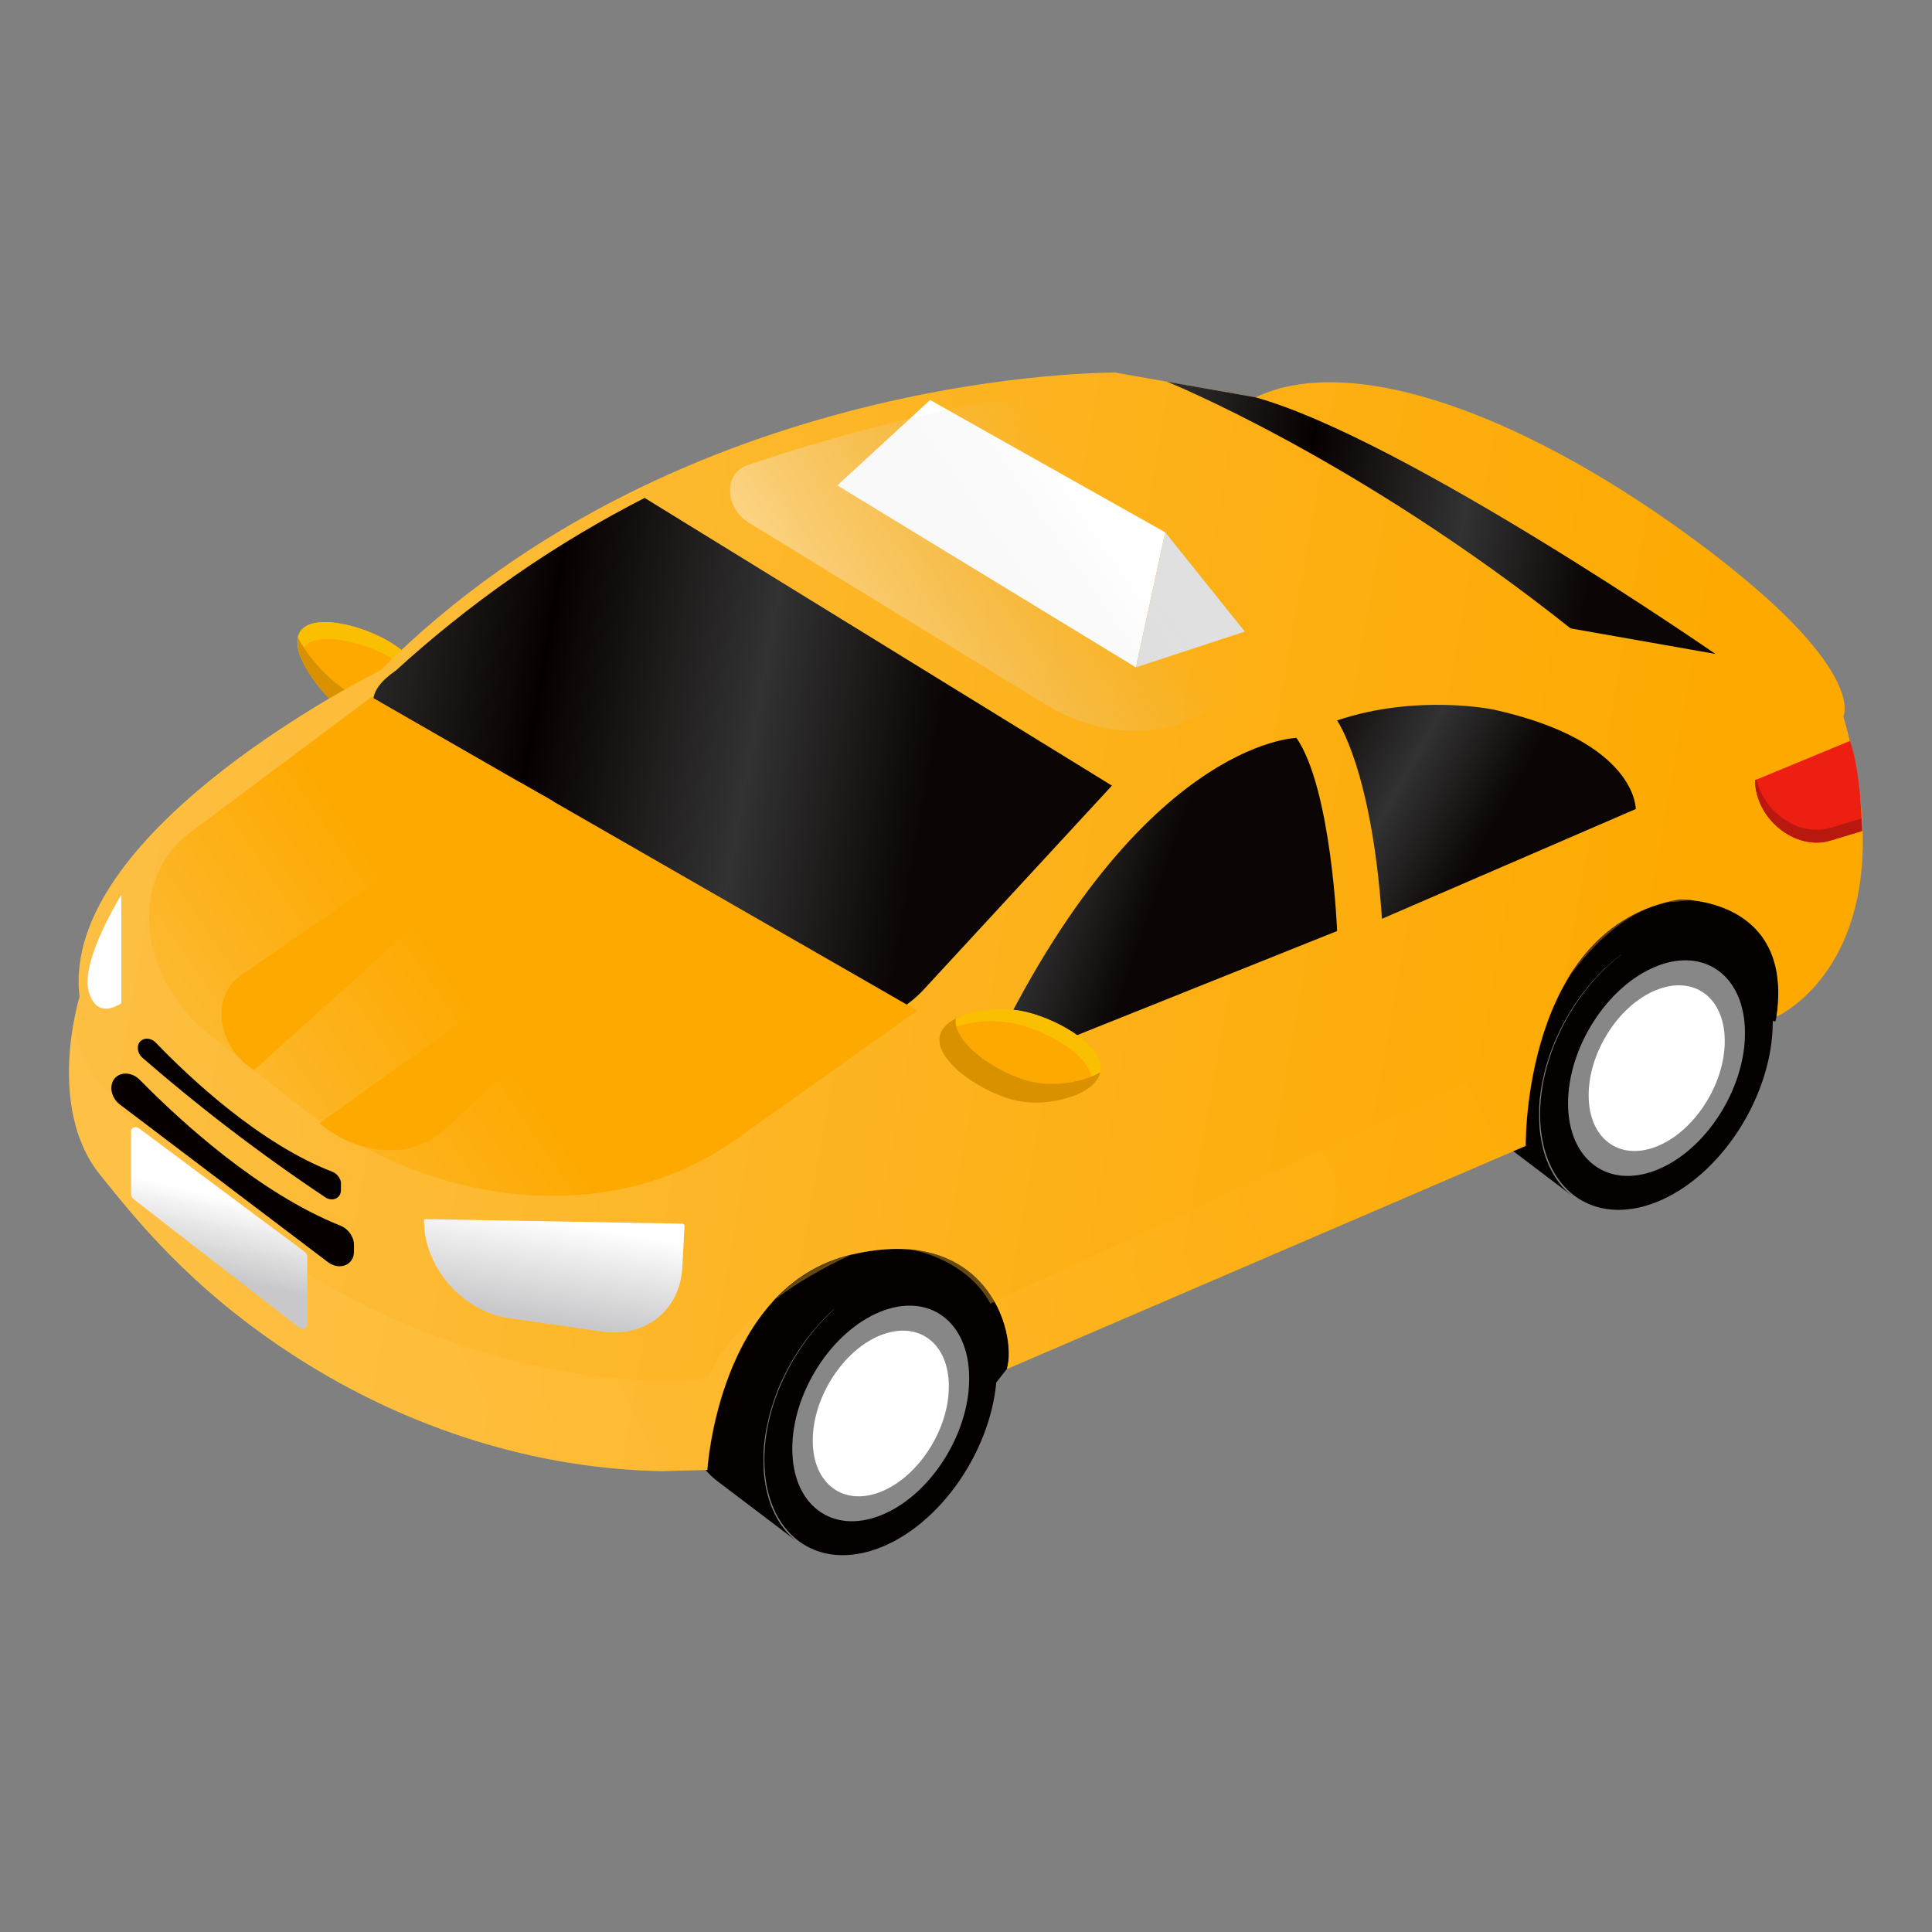<svg width="160" height="160" viewBox="0 0 160 160" fill="none" xmlns="http://www.w3.org/2000/svg">
<rect x="0" y="0" width="160" height="160" fill="#808080" stroke="none"/>
<path d="M82.512 114.481L83.393 113.357C83.393 113.357 86.103 104.203 75.946 102.694C65.8 101.195 65.15 106.626 65.15 106.626L82.501 114.47L82.512 114.481Z" fill="#040000"/>
<path d="M146.152 84.44L147.033 84.594C147.033 84.594 149.743 74.162 139.586 72.664C129.44 71.165 128.79 76.596 128.79 76.596L146.141 84.44H146.152Z" fill="#040000"/>
<path d="M120.958 86.896C120.958 86.896 120.958 86.841 120.958 86.819C120.958 86.764 120.958 86.698 120.958 86.643C120.958 86.577 120.958 86.511 120.958 86.434C120.958 86.379 120.958 86.335 120.969 86.279C120.969 86.213 120.969 86.158 120.98 86.092C120.98 86.048 120.98 86.015 120.98 85.971C120.98 85.883 121.002 85.795 121.013 85.707C121.013 85.652 121.013 85.608 121.035 85.552C121.035 85.53 121.035 85.519 121.035 85.497C121.057 85.343 121.079 85.178 121.101 85.024C121.101 85.002 121.101 84.98 121.112 84.958C121.134 84.825 121.156 84.693 121.178 84.561C121.178 84.539 121.178 84.517 121.189 84.495C121.2 84.429 121.211 84.374 121.233 84.308C121.244 84.231 121.266 84.153 121.277 84.076C121.277 84.032 121.3 83.988 121.311 83.955C121.322 83.889 121.344 83.823 121.355 83.757C121.366 83.702 121.377 83.658 121.388 83.603C121.399 83.537 121.421 83.481 121.443 83.415C121.465 83.349 121.476 83.283 121.498 83.217C121.498 83.184 121.52 83.151 121.52 83.118C121.542 83.03 121.575 82.942 121.597 82.853C121.619 82.798 121.63 82.743 121.652 82.688C121.652 82.677 121.652 82.655 121.663 82.644C121.718 82.49 121.762 82.336 121.817 82.171C121.817 82.159 121.828 82.138 121.839 82.126C121.883 81.994 121.938 81.851 121.994 81.719C121.994 81.697 122.016 81.675 122.016 81.653C122.038 81.598 122.06 81.543 122.082 81.499C122.115 81.421 122.137 81.355 122.17 81.278C122.192 81.234 122.214 81.19 122.225 81.135C122.247 81.08 122.269 81.025 122.302 80.959C122.324 80.915 122.335 80.871 122.357 80.838C122.39 80.76 122.434 80.672 122.467 80.595C122.489 80.551 122.511 80.507 122.533 80.463C122.533 80.452 122.544 80.43 122.555 80.419C122.621 80.276 122.699 80.132 122.765 79.989C122.765 79.989 122.765 79.989 122.765 79.978C122.787 79.945 122.809 79.901 122.82 79.868C122.875 79.758 122.941 79.648 122.996 79.538C122.996 79.516 123.018 79.505 123.029 79.494C123.073 79.406 123.128 79.317 123.183 79.229C123.227 79.163 123.26 79.086 123.304 79.02C123.304 79.009 123.315 78.998 123.326 78.987C123.459 78.755 123.602 78.535 123.745 78.315C123.756 78.293 123.767 78.282 123.778 78.26C123.789 78.238 123.811 78.216 123.822 78.194C124.032 77.885 124.241 77.588 124.461 77.29C124.472 77.279 124.483 77.257 124.494 77.246C124.516 77.224 124.538 77.191 124.56 77.169C124.737 76.938 124.924 76.707 125.111 76.486C125.243 76.332 125.375 76.178 125.519 76.023C125.519 76.023 125.53 76.013 125.541 76.001C125.64 75.891 125.739 75.792 125.838 75.682C125.86 75.66 125.882 75.638 125.904 75.616C126.025 75.495 126.147 75.363 126.279 75.241C126.279 75.241 126.29 75.23 126.301 75.219C126.345 75.186 126.378 75.142 126.422 75.109C126.499 75.032 126.576 74.955 126.664 74.889C126.675 74.878 126.697 74.867 126.708 74.845C126.764 74.801 126.819 74.746 126.874 74.702C126.94 74.647 126.995 74.591 127.061 74.547C127.083 74.525 127.105 74.514 127.127 74.492C127.182 74.437 127.248 74.393 127.314 74.349C127.369 74.305 127.413 74.261 127.469 74.228C127.502 74.206 127.524 74.184 127.557 74.162C127.623 74.107 127.689 74.063 127.755 74.008C127.799 73.975 127.843 73.942 127.887 73.908C127.92 73.886 127.964 73.853 127.997 73.831C128.063 73.787 128.13 73.743 128.196 73.688C128.24 73.655 128.273 73.633 128.317 73.6C128.361 73.567 128.405 73.545 128.449 73.512C128.515 73.468 128.581 73.424 128.647 73.391C128.68 73.369 128.713 73.347 128.746 73.325C128.801 73.291 128.857 73.258 128.912 73.225C128.978 73.192 129.033 73.148 129.099 73.115C129.121 73.104 129.143 73.082 129.176 73.071C129.253 73.027 129.33 72.994 129.396 72.95C129.451 72.928 129.496 72.895 129.551 72.862C129.562 72.862 129.573 72.851 129.595 72.84C129.727 72.774 129.87 72.708 130.002 72.642C130.002 72.642 130.024 72.642 130.035 72.631C130.156 72.576 130.289 72.52 130.41 72.465C130.443 72.454 130.476 72.443 130.509 72.432C130.608 72.388 130.718 72.355 130.817 72.311C130.861 72.3 130.895 72.289 130.928 72.267C130.983 72.245 131.038 72.234 131.082 72.212C131.126 72.201 131.159 72.179 131.203 72.168C131.269 72.146 131.335 72.135 131.401 72.113C131.445 72.102 131.489 72.08 131.545 72.069C131.567 72.069 131.578 72.058 131.6 72.047C131.732 72.014 131.853 71.981 131.985 71.948C132.117 71.915 132.25 71.892 132.371 71.87C132.393 71.87 132.404 71.87 132.415 71.87C132.459 71.87 132.503 71.859 132.558 71.848C132.624 71.848 132.69 71.826 132.756 71.815C132.789 71.815 132.822 71.815 132.855 71.815C132.911 71.815 132.966 71.804 133.021 71.793C133.065 71.793 133.109 71.793 133.153 71.782C133.197 71.782 133.241 71.782 133.285 71.782C133.34 71.782 133.395 71.782 133.45 71.782C133.483 71.782 133.505 71.782 133.538 71.782C133.593 71.782 133.649 71.782 133.693 71.782C133.759 71.782 133.825 71.782 133.891 71.782C133.913 71.782 133.935 71.782 133.957 71.782C134.012 71.782 134.067 71.782 134.111 71.793C134.177 71.793 134.254 71.793 134.321 71.804C134.343 71.804 134.365 71.804 134.387 71.804C134.431 71.804 134.475 71.815 134.53 71.826C134.607 71.826 134.695 71.848 134.772 71.859C134.794 71.859 134.816 71.859 134.838 71.859C134.871 71.859 134.904 71.87 134.937 71.882C135.037 71.903 135.136 71.925 135.246 71.948C135.279 71.948 135.312 71.959 135.334 71.97C135.356 71.97 135.378 71.981 135.4 71.992C135.554 72.036 135.709 72.08 135.852 72.135C135.863 72.135 135.874 72.135 135.885 72.146C136.094 72.223 136.303 72.322 136.502 72.421C136.524 72.421 136.535 72.432 136.557 72.443C136.568 72.443 136.59 72.465 136.601 72.465C136.689 72.509 136.766 72.564 136.854 72.609C136.898 72.631 136.942 72.653 136.975 72.686C137.097 72.763 137.218 72.851 137.339 72.939L143.938 77.94C143.816 77.852 143.695 77.764 143.574 77.687C143.53 77.665 143.497 77.643 143.453 77.61C143.365 77.555 143.288 77.511 143.2 77.467C143.167 77.445 143.133 77.434 143.1 77.423C142.902 77.323 142.704 77.224 142.484 77.147C142.473 77.147 142.45 77.147 142.439 77.136C142.296 77.081 142.142 77.037 141.988 76.993C141.933 76.982 141.889 76.96 141.834 76.949C141.734 76.927 141.635 76.905 141.525 76.883C141.47 76.872 141.415 76.861 141.349 76.85C141.272 76.839 141.184 76.828 141.107 76.817C141.04 76.817 140.974 76.795 140.908 76.795C140.842 76.795 140.765 76.795 140.699 76.784C140.622 76.784 140.545 76.784 140.468 76.773C140.401 76.773 140.335 76.773 140.269 76.773C140.192 76.773 140.104 76.773 140.027 76.773C139.972 76.773 139.917 76.773 139.862 76.773C139.774 76.773 139.685 76.784 139.597 76.795C139.542 76.795 139.487 76.795 139.432 76.817C139.333 76.817 139.234 76.839 139.135 76.861C139.091 76.861 139.046 76.872 138.991 76.883C138.705 76.927 138.408 76.993 138.11 77.081C138.066 77.092 138.022 77.114 137.967 77.125C137.857 77.158 137.758 77.191 137.647 77.224C137.592 77.246 137.548 77.257 137.493 77.279C137.35 77.323 137.207 77.379 137.075 77.434C136.92 77.5 136.755 77.566 136.601 77.632C136.601 77.632 136.579 77.632 136.579 77.643C136.425 77.709 136.281 77.786 136.127 77.863C136.072 77.885 136.028 77.918 135.973 77.951C135.874 78.006 135.775 78.061 135.676 78.117C135.609 78.15 135.554 78.183 135.488 78.227C135.4 78.282 135.312 78.337 135.224 78.392C135.158 78.436 135.092 78.48 135.026 78.513C134.937 78.568 134.86 78.623 134.772 78.678C134.706 78.722 134.64 78.766 134.574 78.822C134.497 78.877 134.409 78.943 134.332 78.998C134.265 79.042 134.199 79.097 134.133 79.152C134.056 79.218 133.968 79.284 133.891 79.35C133.825 79.394 133.77 79.45 133.715 79.494C133.627 79.56 133.549 79.637 133.461 79.703C133.406 79.747 133.351 79.802 133.296 79.846C133.197 79.934 133.109 80.022 133.01 80.111C132.966 80.144 132.933 80.188 132.888 80.221C132.756 80.353 132.624 80.474 132.492 80.617C132.47 80.639 132.448 80.661 132.426 80.683C132.316 80.793 132.216 80.904 132.106 81.025C131.963 81.179 131.831 81.333 131.699 81.487C131.511 81.708 131.324 81.939 131.148 82.171C131.115 82.215 131.082 82.259 131.049 82.292C130.828 82.589 130.619 82.887 130.41 83.195C130.388 83.239 130.355 83.272 130.333 83.316C130.19 83.537 130.046 83.757 129.914 83.988C129.87 84.076 129.815 84.153 129.771 84.242C129.716 84.33 129.672 84.418 129.617 84.506C129.551 84.627 129.484 84.759 129.407 84.891C129.385 84.925 129.363 84.969 129.352 85.002C129.264 85.167 129.187 85.332 129.11 85.497C129.088 85.541 129.066 85.585 129.044 85.63C128.989 85.751 128.934 85.872 128.879 85.993C128.857 86.048 128.824 86.103 128.801 86.169C128.746 86.291 128.702 86.412 128.658 86.533C128.636 86.588 128.614 86.643 128.592 86.687C128.526 86.841 128.471 87.007 128.416 87.161C128.416 87.172 128.405 87.194 128.394 87.205C128.328 87.381 128.273 87.557 128.218 87.734C128.196 87.789 128.185 87.844 128.163 87.899C128.13 88.02 128.085 88.141 128.052 88.262C128.03 88.329 128.019 88.395 127.997 88.461C127.964 88.571 127.931 88.692 127.909 88.802C127.887 88.868 127.876 88.934 127.865 89.001C127.832 89.122 127.81 89.232 127.788 89.353C127.777 89.419 127.766 89.474 127.744 89.54C127.711 89.695 127.689 89.849 127.656 90.003C127.656 90.025 127.656 90.047 127.645 90.069C127.612 90.245 127.59 90.422 127.568 90.598C127.568 90.653 127.557 90.697 127.546 90.752C127.535 90.884 127.513 91.005 127.502 91.138C127.502 91.204 127.502 91.259 127.491 91.325C127.491 91.446 127.48 91.567 127.469 91.689C127.469 91.743 127.469 91.81 127.469 91.865C127.469 92.041 127.469 92.206 127.469 92.382C127.469 92.559 127.469 92.735 127.48 92.911C127.48 92.966 127.48 93.01 127.48 93.066C127.48 93.187 127.491 93.308 127.502 93.418C127.502 93.484 127.513 93.55 127.524 93.616C127.524 93.715 127.546 93.815 127.557 93.914C127.557 93.991 127.579 94.057 127.59 94.134C127.601 94.222 127.623 94.31 127.634 94.398C127.645 94.475 127.667 94.564 127.678 94.641C127.7 94.718 127.711 94.806 127.733 94.883C127.755 94.971 127.777 95.07 127.799 95.159C127.821 95.225 127.832 95.302 127.854 95.368C127.887 95.478 127.92 95.588 127.953 95.687C127.975 95.742 127.986 95.797 128.008 95.864C128.074 96.04 128.141 96.216 128.218 96.392C128.218 96.414 128.24 96.425 128.24 96.447C128.339 96.679 128.449 96.888 128.57 97.097C128.57 97.108 128.592 97.13 128.592 97.153C128.691 97.318 128.79 97.483 128.901 97.648C128.923 97.681 128.956 97.725 128.978 97.758C129.088 97.902 129.198 98.045 129.308 98.177C129.308 98.177 129.33 98.199 129.33 98.21C129.451 98.353 129.584 98.485 129.716 98.618C129.749 98.651 129.782 98.684 129.815 98.706C129.947 98.827 130.09 98.948 130.234 99.058L123.635 94.057C123.492 93.947 123.349 93.826 123.216 93.704C123.183 93.671 123.15 93.638 123.117 93.616C122.985 93.484 122.853 93.352 122.732 93.209C122.732 93.209 122.71 93.187 122.71 93.176C122.599 93.043 122.489 92.9 122.379 92.757C122.357 92.724 122.324 92.68 122.302 92.647C122.192 92.493 122.093 92.327 121.994 92.151C121.994 92.151 121.994 92.151 121.994 92.14C121.994 92.129 121.983 92.118 121.971 92.107C121.85 91.898 121.74 91.677 121.641 91.457C121.641 91.446 121.63 91.435 121.619 91.424C121.619 91.424 121.619 91.413 121.619 91.402C121.542 91.237 121.476 91.061 121.41 90.873C121.41 90.862 121.399 90.84 121.388 90.829C121.377 90.785 121.366 90.741 121.344 90.708C121.311 90.598 121.277 90.499 121.244 90.389C121.244 90.356 121.222 90.334 121.222 90.3C121.211 90.256 121.2 90.212 121.189 90.179C121.167 90.091 121.145 89.992 121.123 89.904C121.123 89.871 121.101 89.827 121.09 89.794C121.09 89.75 121.079 89.706 121.068 89.672C121.057 89.595 121.035 89.518 121.024 89.43C121.024 89.386 121.002 89.353 121.002 89.309C121.002 89.265 120.991 89.21 120.98 89.166C120.98 89.089 120.958 89.023 120.947 88.945C120.947 88.912 120.936 88.868 120.936 88.835C120.936 88.769 120.925 88.714 120.914 88.648C120.914 88.582 120.903 88.516 120.892 88.45C120.892 88.428 120.892 88.395 120.892 88.373C120.892 88.284 120.881 88.185 120.87 88.097C120.87 88.042 120.87 87.998 120.87 87.943C120.87 87.932 120.87 87.921 120.87 87.91C120.87 87.756 120.87 87.602 120.87 87.447C120.87 87.447 120.87 87.425 120.87 87.414C120.87 87.271 120.87 87.128 120.87 86.985L120.958 86.896Z" fill="#040000"/>
<path d="M137.151 77.389C131.831 79.527 127.534 86.213 127.545 92.327C127.567 98.441 131.886 101.669 137.207 99.543C142.527 97.406 146.824 90.719 146.813 84.605C146.791 78.491 142.472 75.252 137.14 77.389H137.151Z" fill="#040000"/>
<path d="M137.163 80.033C133.12 81.653 129.848 86.742 129.859 91.402C129.87 96.051 133.164 98.507 137.207 96.888C141.261 95.269 144.533 90.179 144.511 85.519C144.5 80.86 141.206 78.403 137.152 80.033H137.163Z" fill="#878787"/>
<path d="M137.174 81.983C134.067 83.228 131.555 87.139 131.566 90.719C131.566 94.299 134.111 96.183 137.218 94.938C140.324 93.693 142.847 89.783 142.836 86.202C142.836 82.622 140.291 80.738 137.185 81.983H137.174Z" fill="url(#paint0_linear_26214_2837)"/>
<path d="M37.026 59.995C36.2 61.747 31.838 61.075 29.348 59.554C26.858 58.034 23.95 54.212 24.776 52.46C25.603 50.709 29.855 51.689 32.344 53.209C34.834 54.729 37.842 58.243 37.015 59.995H37.026Z" fill="#FDA900"/>
<path d="M25.029 53.848C25.856 52.096 30.108 53.077 32.598 54.597C34.382 55.688 36.42 57.792 37.136 59.543C37.379 57.704 34.636 54.608 32.344 53.198C29.855 51.678 25.602 50.697 24.776 52.449C24.534 52.956 24.611 53.639 24.897 54.377C24.908 54.19 24.952 54.002 25.029 53.848Z" fill="#FBBF01"/>
<path d="M36.586 57.505C36.563 57.583 36.541 57.66 36.508 57.737C35.682 59.488 31.32 58.816 28.83 57.296C27.266 56.338 25.536 54.476 24.677 52.791C24.291 54.652 27.001 58.122 29.348 59.554C31.837 61.075 36.189 61.747 37.026 59.995C37.335 59.345 37.114 58.453 36.586 57.516V57.505Z" fill="#D99100"/>
<path d="M56.712 115.494C56.712 115.494 56.712 115.439 56.712 115.417C56.712 115.362 56.712 115.296 56.712 115.241C56.712 115.175 56.712 115.109 56.712 115.032C56.712 114.977 56.712 114.932 56.723 114.877C56.723 114.811 56.723 114.756 56.734 114.69C56.734 114.646 56.734 114.613 56.734 114.569C56.734 114.481 56.756 114.393 56.767 114.305C56.767 114.249 56.767 114.205 56.789 114.15C56.789 114.128 56.789 114.117 56.789 114.095C56.811 113.941 56.833 113.776 56.855 113.622C56.855 113.6 56.855 113.578 56.866 113.555C56.888 113.423 56.91 113.291 56.932 113.159C56.932 113.137 56.932 113.115 56.943 113.093C56.954 113.027 56.965 112.972 56.987 112.906C56.998 112.828 57.02 112.751 57.031 112.674C57.031 112.63 57.053 112.586 57.064 112.553C57.075 112.487 57.097 112.421 57.108 112.355C57.12 112.3 57.13 112.256 57.142 112.2C57.153 112.134 57.175 112.079 57.197 112.013C57.219 111.947 57.23 111.881 57.252 111.815C57.252 111.782 57.274 111.749 57.274 111.716C57.296 111.628 57.329 111.54 57.351 111.451C57.373 111.396 57.384 111.341 57.406 111.286C57.406 111.275 57.406 111.253 57.417 111.242C57.472 111.088 57.516 110.934 57.571 110.768C57.571 110.757 57.582 110.735 57.593 110.724C57.637 110.592 57.692 110.449 57.747 110.317C57.747 110.295 57.769 110.273 57.769 110.251C57.791 110.196 57.813 110.14 57.836 110.096C57.869 110.019 57.891 109.953 57.924 109.876C57.946 109.832 57.968 109.788 57.979 109.733C58.001 109.678 58.023 109.623 58.056 109.557C58.078 109.513 58.089 109.468 58.111 109.435C58.144 109.358 58.188 109.27 58.221 109.193C58.243 109.149 58.265 109.105 58.287 109.061C58.287 109.05 58.298 109.028 58.309 109.017C58.375 108.874 58.452 108.73 58.519 108.587C58.519 108.587 58.519 108.587 58.519 108.576C58.541 108.543 58.563 108.499 58.574 108.466C58.629 108.356 58.695 108.246 58.75 108.136C58.75 108.114 58.772 108.102 58.783 108.091C58.827 108.003 58.882 107.915 58.937 107.827C58.981 107.761 59.014 107.684 59.058 107.618C59.058 107.607 59.069 107.596 59.08 107.585C59.212 107.353 59.356 107.133 59.499 106.913C59.51 106.891 59.521 106.88 59.532 106.858C59.543 106.836 59.565 106.814 59.576 106.792C59.785 106.483 59.995 106.186 60.215 105.888C60.226 105.877 60.237 105.855 60.248 105.844C60.27 105.822 60.292 105.789 60.314 105.767C60.49 105.536 60.678 105.304 60.865 105.084C60.997 104.93 61.129 104.776 61.273 104.621C61.273 104.621 61.284 104.61 61.295 104.599C61.394 104.489 61.493 104.39 61.592 104.28C61.614 104.258 61.636 104.236 61.658 104.214C61.779 104.093 61.901 103.96 62.033 103.839C62.033 103.839 62.044 103.828 62.055 103.817C62.099 103.784 62.132 103.74 62.176 103.707C62.253 103.63 62.33 103.553 62.418 103.487C62.429 103.476 62.451 103.465 62.462 103.443C62.517 103.399 62.572 103.344 62.627 103.299C62.694 103.244 62.749 103.189 62.815 103.145C62.837 103.123 62.859 103.112 62.881 103.09C62.936 103.035 63.002 102.991 63.068 102.947C63.123 102.903 63.167 102.859 63.222 102.826C63.255 102.804 63.278 102.782 63.31 102.76C63.377 102.705 63.443 102.661 63.509 102.605C63.553 102.572 63.597 102.539 63.641 102.506C63.674 102.484 63.718 102.451 63.751 102.429C63.817 102.385 63.883 102.341 63.95 102.286C63.993 102.253 64.027 102.231 64.071 102.198C64.115 102.165 64.159 102.143 64.203 102.11C64.269 102.066 64.335 102.022 64.401 101.989C64.434 101.967 64.467 101.944 64.5 101.922C64.555 101.889 64.61 101.856 64.665 101.823C64.732 101.79 64.787 101.746 64.853 101.713C64.875 101.702 64.897 101.68 64.93 101.669C65.007 101.625 65.084 101.592 65.15 101.548C65.205 101.526 65.249 101.493 65.305 101.46C65.316 101.46 65.326 101.449 65.349 101.438C65.481 101.372 65.624 101.306 65.756 101.239C65.756 101.239 65.778 101.239 65.789 101.228C65.91 101.173 66.043 101.118 66.164 101.063C66.197 101.052 66.23 101.041 66.263 101.03C66.362 100.986 66.472 100.953 66.571 100.909C66.615 100.898 66.648 100.887 66.681 100.865C66.737 100.843 66.792 100.832 66.836 100.81C66.88 100.799 66.913 100.777 66.957 100.766C67.023 100.744 67.089 100.733 67.155 100.711C67.199 100.7 67.243 100.678 67.298 100.667C67.32 100.667 67.331 100.656 67.353 100.645C67.486 100.612 67.607 100.578 67.739 100.545C67.871 100.512 68.003 100.49 68.125 100.468C68.147 100.468 68.158 100.468 68.169 100.468C68.213 100.468 68.257 100.457 68.312 100.446C68.378 100.446 68.444 100.424 68.51 100.413C68.543 100.413 68.576 100.413 68.609 100.413C68.664 100.413 68.719 100.402 68.775 100.391C68.819 100.391 68.863 100.391 68.907 100.38C68.951 100.38 68.995 100.38 69.039 100.38C69.094 100.38 69.149 100.38 69.204 100.38C69.237 100.38 69.259 100.38 69.292 100.38C69.347 100.38 69.403 100.38 69.447 100.38C69.513 100.38 69.579 100.38 69.645 100.38C69.667 100.38 69.689 100.38 69.711 100.38C69.766 100.38 69.821 100.38 69.865 100.391C69.931 100.391 70.008 100.391 70.074 100.402C70.097 100.402 70.118 100.402 70.141 100.402C70.185 100.402 70.229 100.413 70.284 100.424C70.361 100.424 70.449 100.446 70.526 100.457C70.548 100.457 70.57 100.457 70.592 100.457C70.625 100.457 70.658 100.468 70.691 100.479C70.79 100.501 70.89 100.523 71 100.545C71.033 100.545 71.066 100.556 71.088 100.567C71.11 100.567 71.132 100.578 71.154 100.589C71.308 100.634 71.463 100.678 71.606 100.733C71.617 100.733 71.628 100.733 71.639 100.744C71.848 100.821 72.057 100.92 72.256 101.019C72.278 101.019 72.289 101.03 72.311 101.041C72.322 101.041 72.344 101.063 72.355 101.063C72.443 101.107 72.52 101.162 72.608 101.206C72.652 101.228 72.696 101.25 72.729 101.284C72.85 101.361 72.972 101.449 73.093 101.537L79.692 106.538C79.57 106.45 79.449 106.362 79.328 106.285C79.284 106.263 79.251 106.241 79.207 106.208C79.119 106.153 79.042 106.109 78.953 106.065C78.92 106.042 78.887 106.031 78.854 106.02C78.656 105.921 78.458 105.822 78.237 105.745C78.226 105.745 78.204 105.745 78.193 105.734C78.05 105.679 77.896 105.635 77.742 105.591C77.687 105.58 77.642 105.558 77.587 105.547C77.488 105.525 77.389 105.503 77.279 105.481C77.224 105.47 77.169 105.459 77.103 105.448C77.026 105.437 76.938 105.426 76.86 105.415C76.794 105.415 76.728 105.393 76.662 105.393C76.596 105.393 76.519 105.393 76.453 105.382C76.376 105.382 76.299 105.382 76.221 105.37C76.155 105.37 76.089 105.37 76.023 105.37C75.946 105.37 75.858 105.37 75.781 105.37C75.726 105.37 75.671 105.37 75.616 105.37C75.527 105.37 75.439 105.382 75.351 105.393C75.296 105.393 75.241 105.393 75.186 105.415C75.087 105.415 74.988 105.437 74.888 105.459C74.844 105.459 74.8 105.47 74.745 105.481C74.459 105.525 74.161 105.591 73.864 105.679C73.82 105.69 73.776 105.712 73.721 105.723C73.611 105.756 73.511 105.789 73.401 105.822C73.346 105.844 73.302 105.855 73.247 105.877C73.104 105.921 72.961 105.976 72.829 106.031C72.674 106.098 72.509 106.164 72.355 106.23C72.355 106.23 72.333 106.23 72.333 106.241C72.178 106.307 72.035 106.384 71.881 106.461C71.826 106.483 71.782 106.516 71.727 106.549C71.628 106.604 71.529 106.659 71.429 106.714C71.363 106.748 71.308 106.781 71.242 106.825C71.154 106.88 71.066 106.935 70.978 106.99C70.912 107.034 70.846 107.078 70.779 107.111C70.691 107.166 70.614 107.221 70.526 107.276C70.46 107.32 70.394 107.364 70.328 107.419C70.251 107.475 70.163 107.541 70.085 107.596C70.019 107.64 69.953 107.695 69.887 107.75C69.81 107.816 69.722 107.882 69.645 107.948C69.579 107.992 69.524 108.047 69.469 108.091C69.38 108.158 69.303 108.235 69.215 108.301C69.16 108.345 69.105 108.4 69.05 108.444C68.951 108.532 68.863 108.62 68.763 108.708C68.719 108.741 68.686 108.785 68.642 108.819C68.51 108.951 68.378 109.072 68.246 109.215C68.224 109.237 68.202 109.259 68.18 109.281C68.07 109.391 67.97 109.502 67.86 109.623C67.717 109.777 67.585 109.931 67.453 110.085C67.265 110.306 67.078 110.537 66.902 110.768C66.869 110.812 66.836 110.857 66.803 110.89C66.582 111.187 66.373 111.484 66.164 111.793C66.142 111.837 66.109 111.87 66.087 111.914C65.943 112.134 65.8 112.355 65.668 112.586C65.624 112.674 65.569 112.751 65.525 112.839C65.47 112.928 65.426 113.016 65.371 113.104C65.305 113.225 65.238 113.357 65.161 113.489C65.139 113.522 65.117 113.566 65.106 113.6C65.018 113.765 64.941 113.93 64.864 114.095C64.842 114.139 64.82 114.183 64.798 114.227C64.743 114.349 64.688 114.47 64.632 114.591C64.61 114.646 64.577 114.701 64.555 114.767C64.5 114.888 64.456 115.01 64.412 115.131C64.39 115.186 64.368 115.241 64.346 115.285C64.28 115.439 64.225 115.604 64.17 115.759C64.17 115.77 64.159 115.792 64.159 115.803C64.093 115.979 64.038 116.155 63.983 116.332C63.961 116.387 63.95 116.442 63.927 116.497C63.894 116.618 63.85 116.739 63.817 116.86C63.795 116.926 63.784 116.993 63.762 117.059C63.729 117.169 63.707 117.29 63.674 117.4C63.652 117.466 63.641 117.532 63.63 117.598C63.597 117.72 63.575 117.83 63.553 117.951C63.542 118.017 63.531 118.072 63.509 118.138C63.476 118.292 63.454 118.447 63.421 118.601C63.421 118.623 63.421 118.645 63.41 118.667C63.377 118.843 63.355 119.019 63.333 119.196C63.333 119.251 63.322 119.295 63.31 119.35C63.3 119.482 63.278 119.603 63.267 119.736C63.267 119.802 63.267 119.857 63.255 119.923C63.255 120.044 63.244 120.165 63.233 120.286C63.233 120.341 63.233 120.408 63.233 120.463C63.233 120.639 63.233 120.804 63.233 120.98C63.233 121.157 63.233 121.333 63.244 121.509C63.244 121.564 63.244 121.608 63.244 121.663C63.244 121.785 63.255 121.906 63.267 122.016C63.267 122.082 63.278 122.148 63.288 122.214C63.288 122.313 63.31 122.412 63.322 122.512C63.322 122.589 63.344 122.655 63.355 122.732C63.366 122.82 63.388 122.908 63.399 122.996C63.41 123.073 63.432 123.162 63.443 123.239C63.465 123.316 63.476 123.404 63.498 123.481C63.52 123.569 63.542 123.668 63.564 123.756C63.586 123.823 63.597 123.9 63.619 123.966C63.652 124.076 63.685 124.186 63.718 124.285C63.74 124.34 63.751 124.395 63.773 124.461C63.839 124.638 63.905 124.814 63.983 124.99C63.983 125.012 64.005 125.023 64.005 125.045C64.104 125.277 64.214 125.486 64.335 125.695C64.335 125.706 64.357 125.728 64.357 125.75C64.456 125.916 64.555 126.081 64.665 126.246C64.688 126.279 64.721 126.323 64.743 126.356C64.853 126.499 64.963 126.643 65.073 126.775C65.073 126.775 65.095 126.797 65.095 126.808C65.216 126.951 65.349 127.083 65.481 127.215C65.514 127.249 65.547 127.282 65.58 127.304C65.712 127.425 65.855 127.546 65.999 127.656L59.4 122.655C59.257 122.545 59.113 122.423 58.981 122.302C58.948 122.269 58.915 122.236 58.882 122.214C58.75 122.082 58.618 121.95 58.496 121.807C58.496 121.807 58.474 121.785 58.474 121.774C58.364 121.641 58.254 121.498 58.144 121.355C58.122 121.322 58.089 121.278 58.067 121.245C57.957 121.091 57.858 120.925 57.758 120.749C57.758 120.749 57.758 120.749 57.758 120.738C57.758 120.727 57.747 120.716 57.736 120.705C57.615 120.496 57.505 120.275 57.406 120.055C57.406 120.044 57.395 120.033 57.384 120.022C57.384 120.022 57.384 120.011 57.384 120C57.307 119.835 57.241 119.658 57.175 119.471C57.175 119.46 57.163 119.438 57.153 119.427C57.142 119.383 57.13 119.339 57.108 119.306C57.075 119.196 57.042 119.097 57.009 118.986C57.009 118.953 56.987 118.931 56.987 118.898C56.976 118.854 56.965 118.81 56.954 118.777C56.932 118.689 56.91 118.59 56.888 118.502C56.888 118.469 56.866 118.425 56.855 118.392C56.855 118.347 56.844 118.303 56.833 118.27C56.822 118.193 56.8 118.116 56.789 118.028C56.789 117.984 56.767 117.951 56.767 117.907C56.767 117.863 56.756 117.808 56.745 117.764C56.745 117.698 56.723 117.62 56.712 117.543C56.712 117.51 56.701 117.466 56.701 117.433C56.701 117.367 56.69 117.312 56.679 117.246C56.679 117.18 56.668 117.114 56.657 117.048C56.657 117.026 56.657 116.993 56.657 116.97C56.657 116.882 56.646 116.783 56.635 116.695C56.635 116.64 56.635 116.596 56.635 116.541C56.635 116.53 56.635 116.519 56.635 116.508C56.635 116.354 56.635 116.199 56.635 116.045C56.635 116.045 56.635 116.023 56.635 116.012C56.635 115.869 56.635 115.726 56.635 115.582L56.712 115.494Z" fill="#040000"/>
<path d="M72.906 105.987C67.585 108.125 63.289 114.811 63.3 120.925C63.322 127.039 67.64 130.267 72.961 128.141C78.281 126.004 82.578 119.317 82.567 113.203C82.545 107.089 78.226 103.85 72.895 105.987H72.906Z" fill="#040000"/>
<path d="M72.917 108.631C68.874 110.251 65.602 115.34 65.613 120C65.624 124.649 68.918 127.105 72.961 125.486C77.015 123.867 80.287 118.777 80.264 114.117C80.254 109.457 76.96 107.001 72.906 108.631H72.917Z" fill="#878787"/>
<path d="M72.917 110.581C69.81 111.826 67.298 115.737 67.309 119.317C67.309 122.897 69.854 124.781 72.961 123.536C76.067 122.291 78.59 118.381 78.579 114.8C78.579 111.22 76.034 109.336 72.928 110.581H72.917Z" fill="url(#paint1_linear_26214_2837)"/>
<path d="M31.507 55.511C31.507 55.511 4.892 68.654 6.589 82.545C6.589 82.545 3.757 91.666 8.285 97.285C11.116 100.788 15.721 106.714 24.501 112.366C33.953 118.436 44.539 121.652 54.839 121.829L58.574 121.729C58.574 121.729 59.488 106.483 70.537 103.894C81.575 101.317 84.241 110.118 83.393 113.368L126.345 94.894C126.345 94.894 126.08 76.729 139.09 74.492C139.09 74.492 148.553 74.25 147.121 84.186C147.121 84.186 158.325 79.295 152.662 59.334C152.662 59.334 154.733 55.456 140.82 45.068C126.907 34.68 112.189 28.974 103.982 32.906L92.371 30.857C92.371 30.857 56.47 30.505 31.507 55.511Z" fill="url(#paint2_linear_26214_2837)"/>
<path style="mix-blend-mode:multiply" opacity="0.39" d="M8.296 89.772C11.127 93.275 15.732 99.201 24.512 104.853C33.964 110.923 44.55 114.139 54.85 114.316L58.585 114.216C58.585 114.216 60.447 108.477 70.548 103.894C74.139 102.264 80 104.104 82.016 107.959L126.356 87.392C126.356 87.392 130.553 76.398 138.099 74.713C138.099 74.713 152.74 74.239 154.028 65.746C155.879 80.375 147.143 84.198 147.143 84.198C148.576 74.25 139.113 74.503 139.113 74.503C126.103 76.74 126.367 94.905 126.367 94.905L83.415 113.379C84.263 110.129 81.597 101.317 70.559 103.905C59.521 106.483 58.596 121.74 58.596 121.74L54.861 121.84C44.561 121.663 33.975 118.458 24.523 112.377C15.732 106.725 11.138 100.81 8.307 97.296C5.19 93.44 5.542 87.954 6.071 84.87C6.434 86.588 7.106 88.306 8.296 89.772Z" fill="url(#paint3_linear_26214_2837)"/>
<path d="M92.085 65.062L76.53 81.917C73.324 85.398 67.981 86.125 63.035 83.79C52.669 78.877 35.803 69.568 31.132 59.191C30.383 57.538 31.529 56.404 32.807 55.511C35.583 52.978 38.833 50.312 42.611 47.69C46.368 45.079 50.014 42.964 53.385 41.235C66.285 49.177 79.185 57.12 92.085 65.062Z" fill="url(#paint4_linear_26214_2837)"/>
<path d="M30.769 57.726L15.655 69.017C10.664 72.752 11.436 80.992 17.219 85.585L24.104 91.061C35.726 100.303 50.686 101.658 60.909 94.387L75.957 83.691L30.769 57.726Z" fill="url(#paint5_linear_26214_2837)"/>
<path d="M110.735 59.676C110.735 59.676 113.599 63.685 114.448 76.09L135.466 67.001C135.466 67.001 135.577 61.394 123.679 58.761C123.679 58.761 117.323 57.439 110.724 59.665L110.735 59.676Z" fill="url(#paint6_linear_26214_2837)"/>
<path d="M96.634 31.607C96.634 31.607 112.233 37.864 130.068 52.041L142.065 54.157C142.065 54.157 116.331 36.355 103.982 32.906L96.634 31.607Z" fill="url(#paint7_linear_26214_2837)"/>
<path d="M153.202 61.361L145.348 64.611C145.348 67.805 148.686 70.493 151.572 69.623L154.205 68.83C154.205 68.83 154.161 64.016 153.202 61.361Z" fill="#ED1F12"/>
<path d="M151.572 68.566L154.172 67.772C154.205 68.411 154.205 68.819 154.205 68.819L151.572 69.612C148.686 70.482 145.348 67.794 145.348 64.6L145.469 64.556C146.075 67.277 149.005 69.337 151.572 68.555V68.566Z" fill="#B8180E"/>
<path d="M29.315 103.09V103.663C29.315 104.765 28.114 105.249 27.156 104.522L9.937 91.479C9.497 91.149 9.221 90.62 9.221 90.113C9.221 88.89 10.643 88.483 11.579 89.43C14.928 92.834 21.416 98.794 28.191 101.504C28.852 101.768 29.315 102.429 29.315 103.101V103.09Z" fill="#070000"/>
<path d="M28.235 98.067V98.562C28.235 99.234 27.53 99.554 26.924 99.146C24.38 97.45 21.703 95.544 18.938 93.429C16.36 91.457 13.98 89.496 11.799 87.602C11.557 87.392 11.414 87.084 11.414 86.786C11.414 86.004 12.328 85.751 12.912 86.357C15.578 89.133 21.438 94.696 27.53 97.042C27.949 97.208 28.246 97.637 28.246 98.056L28.235 98.067Z" fill="#070000"/>
<path d="M10.852 93.715V98.882C10.852 99.036 10.94 99.201 11.072 99.312L24.765 109.942C25.063 110.174 25.448 110.03 25.448 109.678V104.093C25.448 103.927 25.36 103.762 25.217 103.663L11.524 93.451C11.226 93.231 10.841 93.374 10.841 93.726L10.852 93.715Z" fill="url(#paint8_linear_26214_2837)"/>
<path d="M43.041 64.776L19.918 80.805C17.406 82.545 17.99 86.709 21.031 88.626L45.795 66.34L43.03 64.776H43.041Z" fill="#FDA900"/>
<path d="M55.688 72.168L26.451 93.021C29.744 95.775 34.129 96.007 36.795 93.572L58.441 73.743L55.676 72.179L55.688 72.168Z" fill="#FDA900"/>
<path d="M94.068 55.269L69.347 40.199L77.026 33.127L96.502 44.088L94.068 55.269Z" fill="white"/>
<path d="M103.09 52.306L94.068 55.269L96.502 44.088L103.09 52.306Z" fill="#E0E0E0"/>
<path d="M107.375 61.108C107.375 61.108 93.969 61.361 81.333 88.879L110.735 77.103C110.735 77.103 110.272 65.349 107.375 61.119V61.108Z" fill="url(#paint9_linear_26214_2837)"/>
<path d="M77.808 86.125C77.808 88.196 81.763 90.73 84.473 91.204C87.183 91.677 91.17 90.521 91.17 88.461C91.17 86.401 87.183 84.198 84.473 83.713C81.763 83.228 77.808 84.054 77.808 86.125Z" fill="#FDA900"/>
<path d="M90.41 89.452C90.41 87.381 86.422 85.189 83.713 84.704C81.774 84.363 79.196 84.693 77.896 85.663C78.436 83.933 81.983 83.261 84.484 83.702C87.194 84.175 91.181 86.379 91.181 88.45C91.181 89.045 90.84 89.562 90.3 89.992C90.366 89.816 90.41 89.639 90.41 89.452Z" fill="#FBBF01"/>
<path d="M79.174 84.341C79.163 84.418 79.141 84.495 79.141 84.583C79.141 86.654 83.096 89.188 85.806 89.662C87.513 89.959 89.716 89.618 91.126 88.802C90.708 90.653 87.028 91.655 84.462 91.204C81.752 90.73 77.797 88.196 77.797 86.125C77.797 85.354 78.348 84.759 79.163 84.341H79.174Z" fill="#D99100"/>
<path d="M10.048 74.118V83.074C10.048 83.074 8.01 84.616 7.338 82.06C6.677 79.505 10.048 74.118 10.048 74.118Z" fill="url(#paint10_linear_26214_2837)"/>
<path d="M35.242 100.964L56.503 101.339C56.602 101.339 56.701 101.438 56.69 101.537L56.503 104.985C56.315 108.499 53.44 110.801 49.893 110.284L42.149 109.16C38.293 108.598 35.109 104.941 35.109 101.085C35.109 101.008 35.164 100.942 35.253 100.953L35.242 100.964Z" fill="url(#paint11_linear_26214_2837)"/>
<path opacity="0.46" d="M62.044 43.306L86.577 58.332C90.531 60.755 95.081 61.218 98.728 59.543C104.357 56.955 113.269 53.474 120.969 53.143L87.634 32.334C87.634 32.334 76.31 33.623 61.868 38.536C59.907 39.208 60.006 42.061 62.033 43.306H62.044Z" fill="url(#paint12_linear_26214_2837)"/>
<defs>
<linearGradient id="paint0_linear_26214_2837" x1="125.693" y1="86.211" x2="114.384" y2="84.217" gradientUnits="userSpaceOnUse">
<stop stop-color="white"/>
<stop offset="1" stop-color="#C8C7C9"/>
</linearGradient>
<linearGradient id="paint1_linear_26214_2837" x1="54.364" y1="113.361" x2="43.044" y2="111.365" gradientUnits="userSpaceOnUse">
<stop stop-color="white"/>
<stop offset="1" stop-color="#C8C7C9"/>
</linearGradient>
<linearGradient id="paint2_linear_26214_2837" x1="137.519" y1="86.377" x2="-11.692" y2="60.068" gradientUnits="userSpaceOnUse">
<stop stop-color="#FDA900"/>
<stop offset="1" stop-color="#FDC34E"/>
</linearGradient>
<linearGradient id="paint3_linear_26214_2837" x1="122.645" y1="53.093" x2="25.805" y2="99.336" gradientUnits="userSpaceOnUse">
<stop stop-color="#FDA900"/>
<stop offset="1" stop-color="#FDC34E"/>
</linearGradient>
<linearGradient id="paint4_linear_26214_2837" x1="76.738" y1="65.871" x2="15.278" y2="55.034" gradientUnits="userSpaceOnUse">
<stop stop-color="#0B0505"/>
<stop offset="0.24" stop-color="#323232"/>
<stop offset="0.53" stop-color="#070000"/>
<stop offset="0.84" stop-color="#363636"/>
<stop offset="1" stop-color="#0B0505"/>
</linearGradient>
<linearGradient id="paint5_linear_26214_2837" x1="30.875" y1="70.829" x2="2.993" y2="89.716" gradientUnits="userSpaceOnUse">
<stop stop-color="#FDA900"/>
<stop offset="1" stop-color="#FDC34E"/>
</linearGradient>
<linearGradient id="paint6_linear_26214_2837" x1="121.178" y1="72.863" x2="90.633" y2="55.666" gradientUnits="userSpaceOnUse">
<stop stop-color="#0B0505"/>
<stop offset="0.24" stop-color="#323232"/>
<stop offset="0.53" stop-color="#070000"/>
<stop offset="0.84" stop-color="#363636"/>
<stop offset="1" stop-color="#0B0505"/>
</linearGradient>
<linearGradient id="paint7_linear_26214_2837" x1="132.151" y1="45.122" x2="86.516" y2="37.076" gradientUnits="userSpaceOnUse">
<stop stop-color="#0B0505"/>
<stop offset="0.24" stop-color="#323232"/>
<stop offset="0.53" stop-color="#070000"/>
<stop offset="0.84" stop-color="#363636"/>
<stop offset="1" stop-color="#0B0505"/>
</linearGradient>
<linearGradient id="paint8_linear_26214_2837" x1="-4.463" y1="93.55" x2="-5.984" y2="99.784" gradientUnits="userSpaceOnUse">
<stop stop-color="white"/>
<stop offset="1" stop-color="#C8C7C9"/>
</linearGradient>
<linearGradient id="paint9_linear_26214_2837" x1="94.617" y1="77.519" x2="58.251" y2="64.719" gradientUnits="userSpaceOnUse">
<stop stop-color="#0B0505"/>
<stop offset="0.24" stop-color="#323232"/>
<stop offset="0.53" stop-color="#070000"/>
<stop offset="0.84" stop-color="#363636"/>
<stop offset="1" stop-color="#0B0505"/>
</linearGradient>
<linearGradient id="paint10_linear_26214_2837" x1="-9.877" y1="75.143" x2="-12.677" y2="74.649" gradientUnits="userSpaceOnUse">
<stop stop-color="white"/>
<stop offset="1" stop-color="#C8C7C9"/>
</linearGradient>
<linearGradient id="paint11_linear_26214_2837" x1="23.388" y1="97.112" x2="21.965" y2="105.182" gradientUnits="userSpaceOnUse">
<stop stop-color="white"/>
<stop offset="1" stop-color="#C8C7C9"/>
</linearGradient>
<linearGradient id="paint12_linear_26214_2837" x1="65.596" y1="52.768" x2="87.966" y2="37.336" gradientUnits="userSpaceOnUse">
<stop stop-color="white"/>
<stop offset="1" stop-color="#C8C7C9" stop-opacity="0"/>
</linearGradient>
</defs>
</svg>
